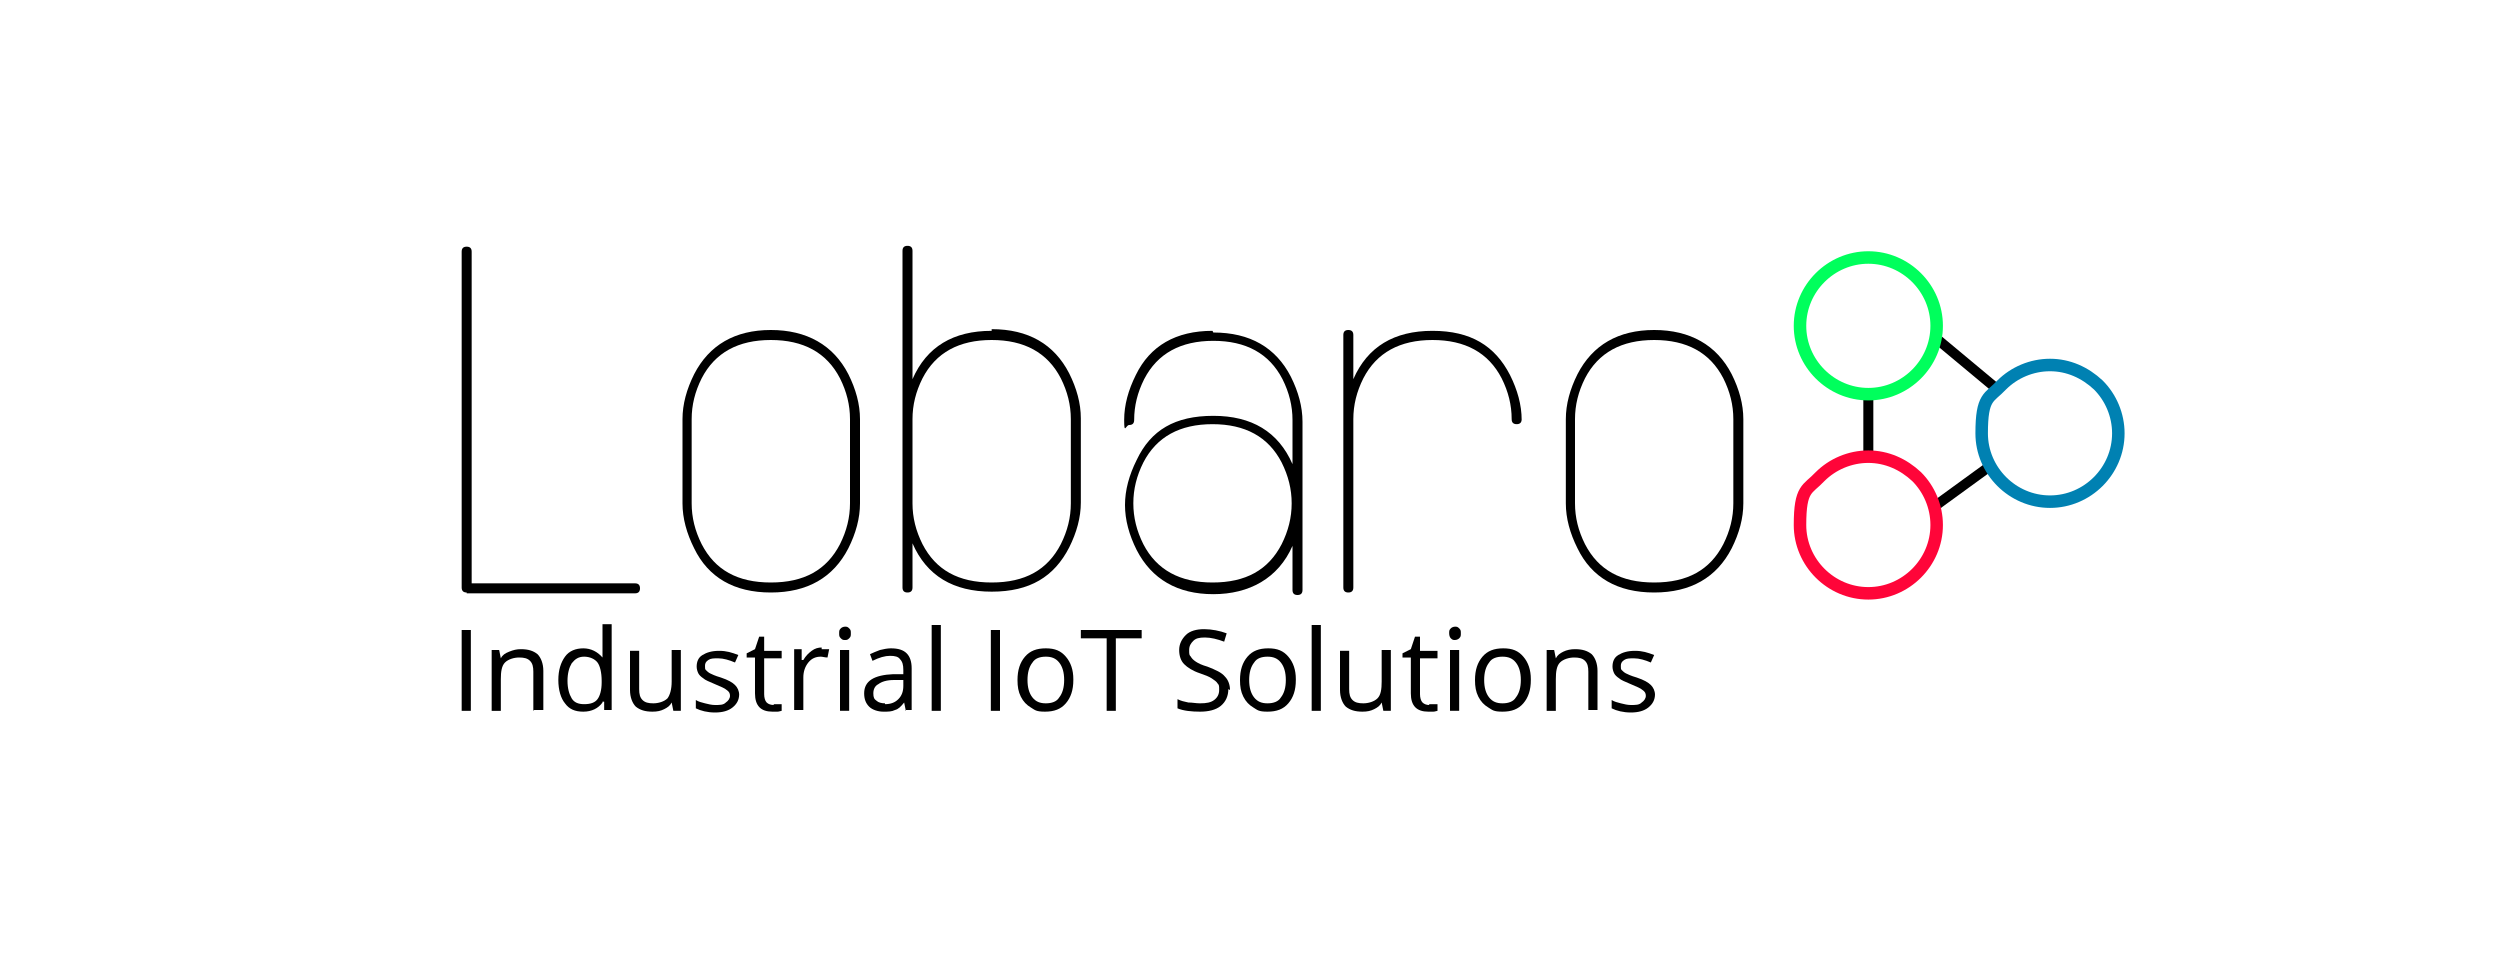 <?xml version="1.0" encoding="UTF-8"?>
<svg xmlns="http://www.w3.org/2000/svg" version="1.1" viewBox="0 0 300 115">
  <defs>
    <style>
      .cls-1, .cls-2, .cls-3, .cls-4, .cls-5 {
        fill: none;
      }

      .cls-2 {
        stroke: #000;
        stroke-width: 1.2px;
      }

      .cls-3 {
        stroke: #0081b2;
        stroke-width: 1.5px;
      }

      .cls-4 {
        stroke: #ff0539;
        stroke-width: 1.5px;
      }

      .cls-5 {
        stroke: #00ff5c;
        stroke-width: 1.5px;
      }
    </style>
  </defs>
  <!-- Generator: Adobe Illustrator 28.7.9, SVG Export Plug-In . SVG Version: 1.2.0 Build 218)  -->
  <g>
    <g id="Ebene_1">
      <rect class="cls-1" y="0" width="300" height="115"/>
      <line class="cls-2" x1="232.1" y1="60.8" x2="238.7" y2="56"/>
      <line class="cls-2" x1="232.1" y1="40.4" x2="239.3" y2="46.4"/>
      <line class="cls-2" x1="224.2" y1="54.8" x2="224.2" y2="47"/>
      <path d="M56,71.1c-.4,0-.6-.2-.6-.6V30.2c0-.4.2-.6.6-.6s.6.2.6.6v39.8h19.6c.4,0,.6.2.6.6s-.2.6-.6.6h-20.2Z"/>
      <path d="M92.5,71.1c-4.4,0-7.5-1.8-9.2-5.3-.9-1.8-1.4-3.6-1.4-5.4v-10.1c0-1.8.5-3.6,1.4-5.4,1.8-3.5,4.9-5.3,9.2-5.3s7.5,1.8,9.3,5.3c.9,1.8,1.4,3.6,1.4,5.4v10.1c0,1.8-.5,3.6-1.4,5.4-1.8,3.5-4.9,5.3-9.3,5.3ZM92.5,40.8c-3.9,0-6.7,1.5-8.3,4.6-.8,1.6-1.2,3.2-1.2,4.9v10.1c0,1.7.4,3.3,1.2,4.9,1.6,3.1,4.3,4.6,8.3,4.6s6.7-1.5,8.3-4.6c.8-1.6,1.2-3.2,1.2-4.9v-10.1c0-1.7-.4-3.3-1.2-4.9-1.6-3.1-4.4-4.6-8.3-4.6h0Z"/>
      <path d="M119,39.7c-4.6,0-7.8,1.9-9.5,5.8v-15.4c0-.4-.2-.6-.6-.6s-.6.2-.6.6v40.4c0,.4.2.6.6.6s.6-.2.6-.6v-5.3c1.7,3.9,4.9,5.8,9.5,5.8s7.5-1.8,9.3-5.3c.9-1.8,1.4-3.6,1.4-5.4v-10.1c0-1.8-.5-3.6-1.4-5.4-1.8-3.5-4.9-5.3-9.3-5.3h0ZM128.5,60.4c0,1.7-.4,3.3-1.2,4.9-1.6,3.1-4.3,4.6-8.3,4.6s-6.7-1.5-8.3-4.6c-.8-1.6-1.2-3.2-1.2-4.9v-10.1c0-1.7.4-3.3,1.2-4.9,1.6-3.1,4.4-4.6,8.3-4.6s6.7,1.5,8.3,4.6c.8,1.6,1.2,3.2,1.2,4.9v10.1Z"/>
      <path d="M145.5,39.7c-4.4,0-7.5,1.8-9.2,5.3-.9,1.8-1.4,3.6-1.4,5.4s.2.6.6.6.6-.2.6-.6c0-1.7.4-3.3,1.2-4.9,1.6-3.1,4.4-4.6,8.3-4.6s6.7,1.5,8.3,4.6c.8,1.6,1.2,3.2,1.2,4.9v5.3c-1.7-3.9-4.9-5.8-9.5-5.8s-7.5,1.7-9.2,5.3c-.9,1.8-1.4,3.6-1.4,5.4s.5,3.6,1.4,5.4c1.8,3.5,4.9,5.3,9.2,5.3s7.8-1.9,9.5-5.8v5.3c0,.4.2.6.6.6s.6-.2.6-.6v-20.2c0-1.8-.5-3.6-1.4-5.4-1.8-3.5-4.9-5.3-9.3-5.3h0ZM145.5,69.9c-3.9,0-6.7-1.5-8.3-4.6-.8-1.6-1.2-3.2-1.2-4.9s.4-3.3,1.2-4.9c1.6-3.1,4.4-4.6,8.3-4.6s6.7,1.5,8.3,4.6c.8,1.6,1.2,3.2,1.2,4.9s-.4,3.3-1.2,4.9c-1.6,3.1-4.3,4.6-8.3,4.6Z"/>
      <path d="M182.6,50.3c0,.4-.2.6-.6.6s-.6-.2-.6-.6c0-1.7-.4-3.3-1.2-4.9-1.6-3.1-4.4-4.6-8.3-4.6s-6.7,1.5-8.3,4.6c-.8,1.6-1.2,3.2-1.2,4.9v20.2c0,.4-.2.6-.6.6s-.6-.2-.6-.6v-30.3c0-.4.2-.6.6-.6s.6.2.6.6v5.3c1.7-3.9,4.9-5.8,9.5-5.8s7.5,1.8,9.3,5.3c.9,1.8,1.4,3.6,1.4,5.4h0Z"/>
      <path d="M198.5,71.1c-4.4,0-7.5-1.8-9.2-5.3-.9-1.8-1.4-3.6-1.4-5.4v-10.1c0-1.8.5-3.6,1.4-5.4,1.8-3.5,4.9-5.3,9.2-5.3s7.5,1.8,9.3,5.3c.9,1.8,1.4,3.6,1.4,5.4v10.1c0,1.8-.5,3.6-1.4,5.4-1.8,3.5-4.9,5.3-9.3,5.3ZM198.5,40.8c-3.9,0-6.7,1.5-8.3,4.6-.8,1.6-1.2,3.2-1.2,4.9v10.1c0,1.7.4,3.3,1.2,4.9,1.6,3.1,4.3,4.6,8.3,4.6s6.7-1.5,8.3-4.6c.8-1.6,1.2-3.2,1.2-4.9v-10.1c0-1.7-.4-3.3-1.2-4.9-1.6-3.1-4.4-4.6-8.3-4.6h0Z"/>
      <path class="cls-5" d="M232.4,39.1c0,4.5-3.7,8.2-8.2,8.2s-8.2-3.7-8.2-8.2,3.7-8.2,8.2-8.2,8.2,3.7,8.2,8.2Z"/>
      <path class="cls-3" d="M254.2,52c0,4.5-3.7,8.2-8.2,8.2s-8.2-3.7-8.2-8.2.9-4.2,2.4-5.8c1.5-1.5,3.6-2.4,5.8-2.4s4.2.9,5.8,2.4c1.5,1.5,2.4,3.6,2.4,5.8h0Z"/>
      <path class="cls-4" d="M232.4,63c0,4.5-3.7,8.2-8.2,8.2s-8.2-3.7-8.2-8.2.9-4.2,2.4-5.8c1.5-1.5,3.6-2.4,5.8-2.4s4.2.9,5.8,2.4c1.5,1.5,2.4,3.6,2.4,5.8h0Z"/>
      <rect x="55.4" y="75.6" width="1.1" height="9.7"/>
      <path d="M64,85.3v-4.7c0-.6-.1-1-.4-1.3s-.7-.4-1.3-.4-1.3.2-1.7.6c-.4.4-.5,1.1-.5,2v3.8h-1.1v-7.3h.9l.2,1h0c.2-.4.5-.6,1-.8s.9-.3,1.4-.3c.9,0,1.5.2,2,.6.4.4.7,1.1.7,2v4.7h-1.1,0Z"/>
      <path d="M70.1,84.5c.8,0,1.3-.2,1.6-.6.3-.4.5-1.1.5-2v-.2c0-1-.2-1.8-.5-2.2-.3-.4-.9-.7-1.6-.7s-1.1.3-1.5.8c-.3.5-.5,1.2-.5,2.1s.2,1.6.5,2.1c.3.5.8.7,1.5.7h0ZM72.3,84.3h0c-.5.7-1.3,1.1-2.3,1.1s-1.7-.3-2.2-1c-.5-.6-.8-1.6-.8-2.8s.3-2.1.8-2.8c.5-.7,1.3-1,2.2-1s1.7.4,2.3,1.1h0v-.5c0,0,0-.5,0-.5v-3h1.1v10.3h-.9v-1c-.1,0-.2,0-.2,0Z"/>
      <path d="M76.7,78v4.7c0,.6.1,1,.4,1.3s.7.4,1.3.4,1.3-.2,1.7-.6c.3-.4.5-1.1.5-2v-3.8h1.1v7.3h-.9l-.2-1h0c-.2.4-.5.6-.9.8-.4.2-.8.3-1.4.3-.9,0-1.5-.2-2-.6-.4-.4-.7-1.1-.7-2v-4.7h1.1,0Z"/>
      <path d="M88.7,83.3c0,.7-.3,1.2-.8,1.6-.5.4-1.2.6-2.1.6s-1.7-.2-2.3-.5v-1c.3.2.7.3,1.1.4.4.1.8.2,1.2.2.6,0,1,0,1.3-.3.3-.2.5-.5.5-.8s-.1-.5-.4-.7c-.2-.2-.7-.4-1.4-.7-.7-.3-1.2-.5-1.4-.7-.3-.2-.5-.4-.6-.6-.1-.2-.2-.5-.2-.8,0-.6.2-1.1.7-1.4.5-.3,1.1-.5,2-.5s1.5.2,2.3.5l-.4.9c-.7-.3-1.4-.5-2-.5s-.9,0-1.2.2c-.3.2-.4.4-.4.7s0,.4.1.5c.1.1.3.3.5.4s.6.3,1.3.5c.9.3,1.4.6,1.7.9.3.3.5.7.5,1.2h0Z"/>
      <path d="M92.8,84.5c.2,0,.4,0,.6,0,.2,0,.3,0,.4,0v.8c-.1,0-.3.1-.5.1-.2,0-.4,0-.6,0-1.4,0-2.1-.7-2.1-2.2v-4.3h-1v-.5l1-.5.5-1.5h.6v1.7h2.1v.9h-2.1v4.3c0,.4.1.8.3,1,.2.2.5.3.9.3h0Z"/>
      <path d="M98.6,77.9c.3,0,.6,0,.9,0l-.2,1c-.3,0-.6-.1-.8-.1-.6,0-1.1.2-1.5.7s-.6,1.1-.6,1.8v3.9h-1.1v-7.3h.9v1.3h.2c.3-.5.6-.8,1-1.1.4-.3.8-.4,1.2-.4h0Z"/>
      <path d="M100.7,76c0-.3,0-.4.2-.6.1-.1.3-.2.5-.2s.3,0,.5.2.2.3.2.6,0,.4-.2.6-.3.2-.5.2-.3,0-.5-.2-.2-.3-.2-.6ZM101.9,85.3h-1.1v-7.3h1.1v7.3Z"/>
      <path d="M106.2,84.5c.7,0,1.2-.2,1.6-.6.4-.4.6-.9.6-1.6v-.7h-1.1c-.9,0-1.5.2-1.9.5-.4.2-.6.6-.6,1.1s.1.7.4.9c.2.2.6.3,1,.3h0ZM108.7,85.3l-.2-1h0c-.4.5-.7.8-1.1.9-.4.2-.8.2-1.4.2s-1.3-.2-1.7-.6c-.4-.4-.6-.9-.6-1.6,0-1.5,1.2-2.2,3.5-2.3h1.2v-.5c0-.6-.1-1-.4-1.3-.2-.3-.6-.4-1.2-.4s-1.3.2-2.1.6l-.3-.8c.4-.2.7-.3,1.2-.5.4-.1.9-.2,1.3-.2.9,0,1.5.2,1.9.6.4.4.6,1,.6,1.8v5h-.8,0Z"/>
      <rect x="111.8" y="75" width="1.1" height="10.3"/>
      <rect x="118.9" y="75.6" width="1.1" height="9.7"/>
      <path d="M123.3,81.6c0,.9.2,1.6.6,2.1.4.5.9.7,1.6.7s1.3-.2,1.6-.7c.4-.5.6-1.2.6-2.1s-.2-1.6-.6-2.1c-.4-.5-.9-.7-1.6-.7s-1.3.2-1.6.7c-.4.5-.6,1.2-.6,2.1h0ZM128.8,81.6c0,1.2-.3,2.1-.9,2.8-.6.7-1.4,1-2.5,1s-1.2-.2-1.7-.5c-.5-.3-.9-.7-1.2-1.3s-.4-1.2-.4-2c0-1.2.3-2.1.9-2.8.6-.7,1.4-1,2.5-1s1.8.3,2.4,1c.6.7.9,1.6.9,2.7h0Z"/>
      <polygon points="133.9 85.3 132.8 85.3 132.8 76.6 129.7 76.6 129.7 75.6 137 75.6 137 76.6 133.9 76.6 133.9 85.3"/>
      <path d="M147.4,82.7c0,.8-.3,1.5-.9,2-.6.5-1.5.7-2.5.7s-2-.1-2.7-.4v-1.1c.4.2.8.3,1.3.4.5,0,.9.1,1.4.1.8,0,1.3-.1,1.7-.4.4-.3.6-.7.6-1.2s0-.6-.2-.8c-.1-.2-.4-.4-.7-.6-.3-.2-.8-.4-1.4-.6-.9-.3-1.5-.7-1.9-1.1-.4-.4-.6-1-.6-1.7s.3-1.3.8-1.8,1.3-.7,2.2-.7,1.9.2,2.7.5l-.3,1c-.8-.3-1.6-.5-2.3-.5s-1.1.1-1.4.4c-.3.3-.5.6-.5,1.1s0,.6.2.8c.1.2.3.4.6.6.3.2.7.4,1.4.6,1,.4,1.7.7,2.1,1.2.4.4.6,1,.6,1.6h0Z"/>
      <path d="M149.9,81.6c0,.9.2,1.6.6,2.1.4.5.9.7,1.6.7s1.3-.2,1.6-.7c.4-.5.6-1.2.6-2.1s-.2-1.6-.6-2.1c-.4-.5-.9-.7-1.6-.7s-1.3.2-1.6.7c-.4.5-.6,1.2-.6,2.1h0ZM155.5,81.6c0,1.2-.3,2.1-.9,2.8-.6.7-1.4,1-2.5,1s-1.2-.2-1.7-.5c-.5-.3-.9-.7-1.2-1.3-.3-.6-.4-1.2-.4-2,0-1.2.3-2.1.9-2.8.6-.7,1.4-1,2.5-1s1.8.3,2.4,1c.6.7.9,1.6.9,2.7h0Z"/>
      <rect x="157.4" y="75" width="1.1" height="10.3"/>
      <path d="M161.9,78v4.7c0,.6.1,1,.4,1.3.3.3.7.4,1.3.4s1.3-.2,1.7-.6c.4-.4.5-1.1.5-2v-3.8h1.1v7.3h-.9l-.2-1h0c-.2.4-.5.6-.9.8-.4.2-.8.3-1.4.3-.9,0-1.5-.2-2-.6-.4-.4-.7-1.1-.7-2v-4.7h1.1Z"/>
      <path d="M171.5,84.5c.2,0,.4,0,.6,0,.2,0,.3,0,.4,0v.8c-.1,0-.3.1-.5.1-.2,0-.4,0-.6,0-1.4,0-2.1-.7-2.1-2.2v-4.3h-1v-.5l1-.5.5-1.5h.6v1.7h2.1v.9h-2.1v4.3c0,.4.1.8.3,1,.2.2.5.3.8.3h0Z"/>
      <path d="M173.9,76c0-.3,0-.4.2-.6.1-.1.3-.2.5-.2s.3,0,.5.2.2.3.2.6,0,.4-.2.6c-.1.1-.3.2-.5.2s-.3,0-.5-.2c-.1-.1-.2-.3-.2-.6ZM175.1,85.3h-1.1v-7.3h1.1v7.3Z"/>
      <path d="M178.1,81.6c0,.9.2,1.6.6,2.1s.9.7,1.6.7,1.3-.2,1.6-.7c.4-.5.6-1.2.6-2.1s-.2-1.6-.6-2.1c-.4-.5-.9-.7-1.6-.7s-1.3.2-1.6.7c-.4.5-.6,1.2-.6,2.1h0ZM183.7,81.6c0,1.2-.3,2.1-.9,2.8-.6.7-1.4,1-2.5,1s-1.2-.2-1.7-.5c-.5-.3-.9-.7-1.2-1.3-.3-.6-.4-1.2-.4-2,0-1.2.3-2.1.9-2.8.6-.7,1.4-1,2.5-1s1.8.3,2.4,1c.6.7.9,1.6.9,2.7h0Z"/>
      <path d="M190.6,85.3v-4.7c0-.6-.1-1-.4-1.3-.3-.3-.7-.4-1.3-.4s-1.3.2-1.7.6c-.4.4-.5,1.1-.5,2v3.8h-1.1v-7.3h.9l.2,1h0c.2-.4.5-.6.9-.8.4-.2.9-.3,1.4-.3.9,0,1.5.2,2,.6.4.4.7,1.1.7,2v4.7h-1.1,0Z"/>
      <path d="M198.6,83.3c0,.7-.3,1.2-.8,1.6-.5.4-1.2.6-2.1.6s-1.7-.2-2.3-.5v-1c.3.2.7.3,1.1.4.4.1.8.2,1.2.2.6,0,1,0,1.3-.3.3-.2.5-.5.5-.8s-.1-.5-.4-.7c-.2-.2-.7-.4-1.4-.7-.7-.3-1.2-.5-1.4-.7-.3-.2-.5-.4-.6-.6-.1-.2-.2-.5-.2-.8,0-.6.2-1.1.7-1.4.5-.3,1.1-.5,2-.5s1.5.2,2.3.5l-.4.9c-.7-.3-1.4-.5-2-.5s-.9,0-1.2.2c-.3.2-.4.4-.4.7s0,.4.1.5c.1.1.3.3.5.4.2.1.6.3,1.3.5.9.3,1.4.6,1.7.9.3.3.5.7.5,1.2h0Z"/>
    </g>
  </g>
</svg>
